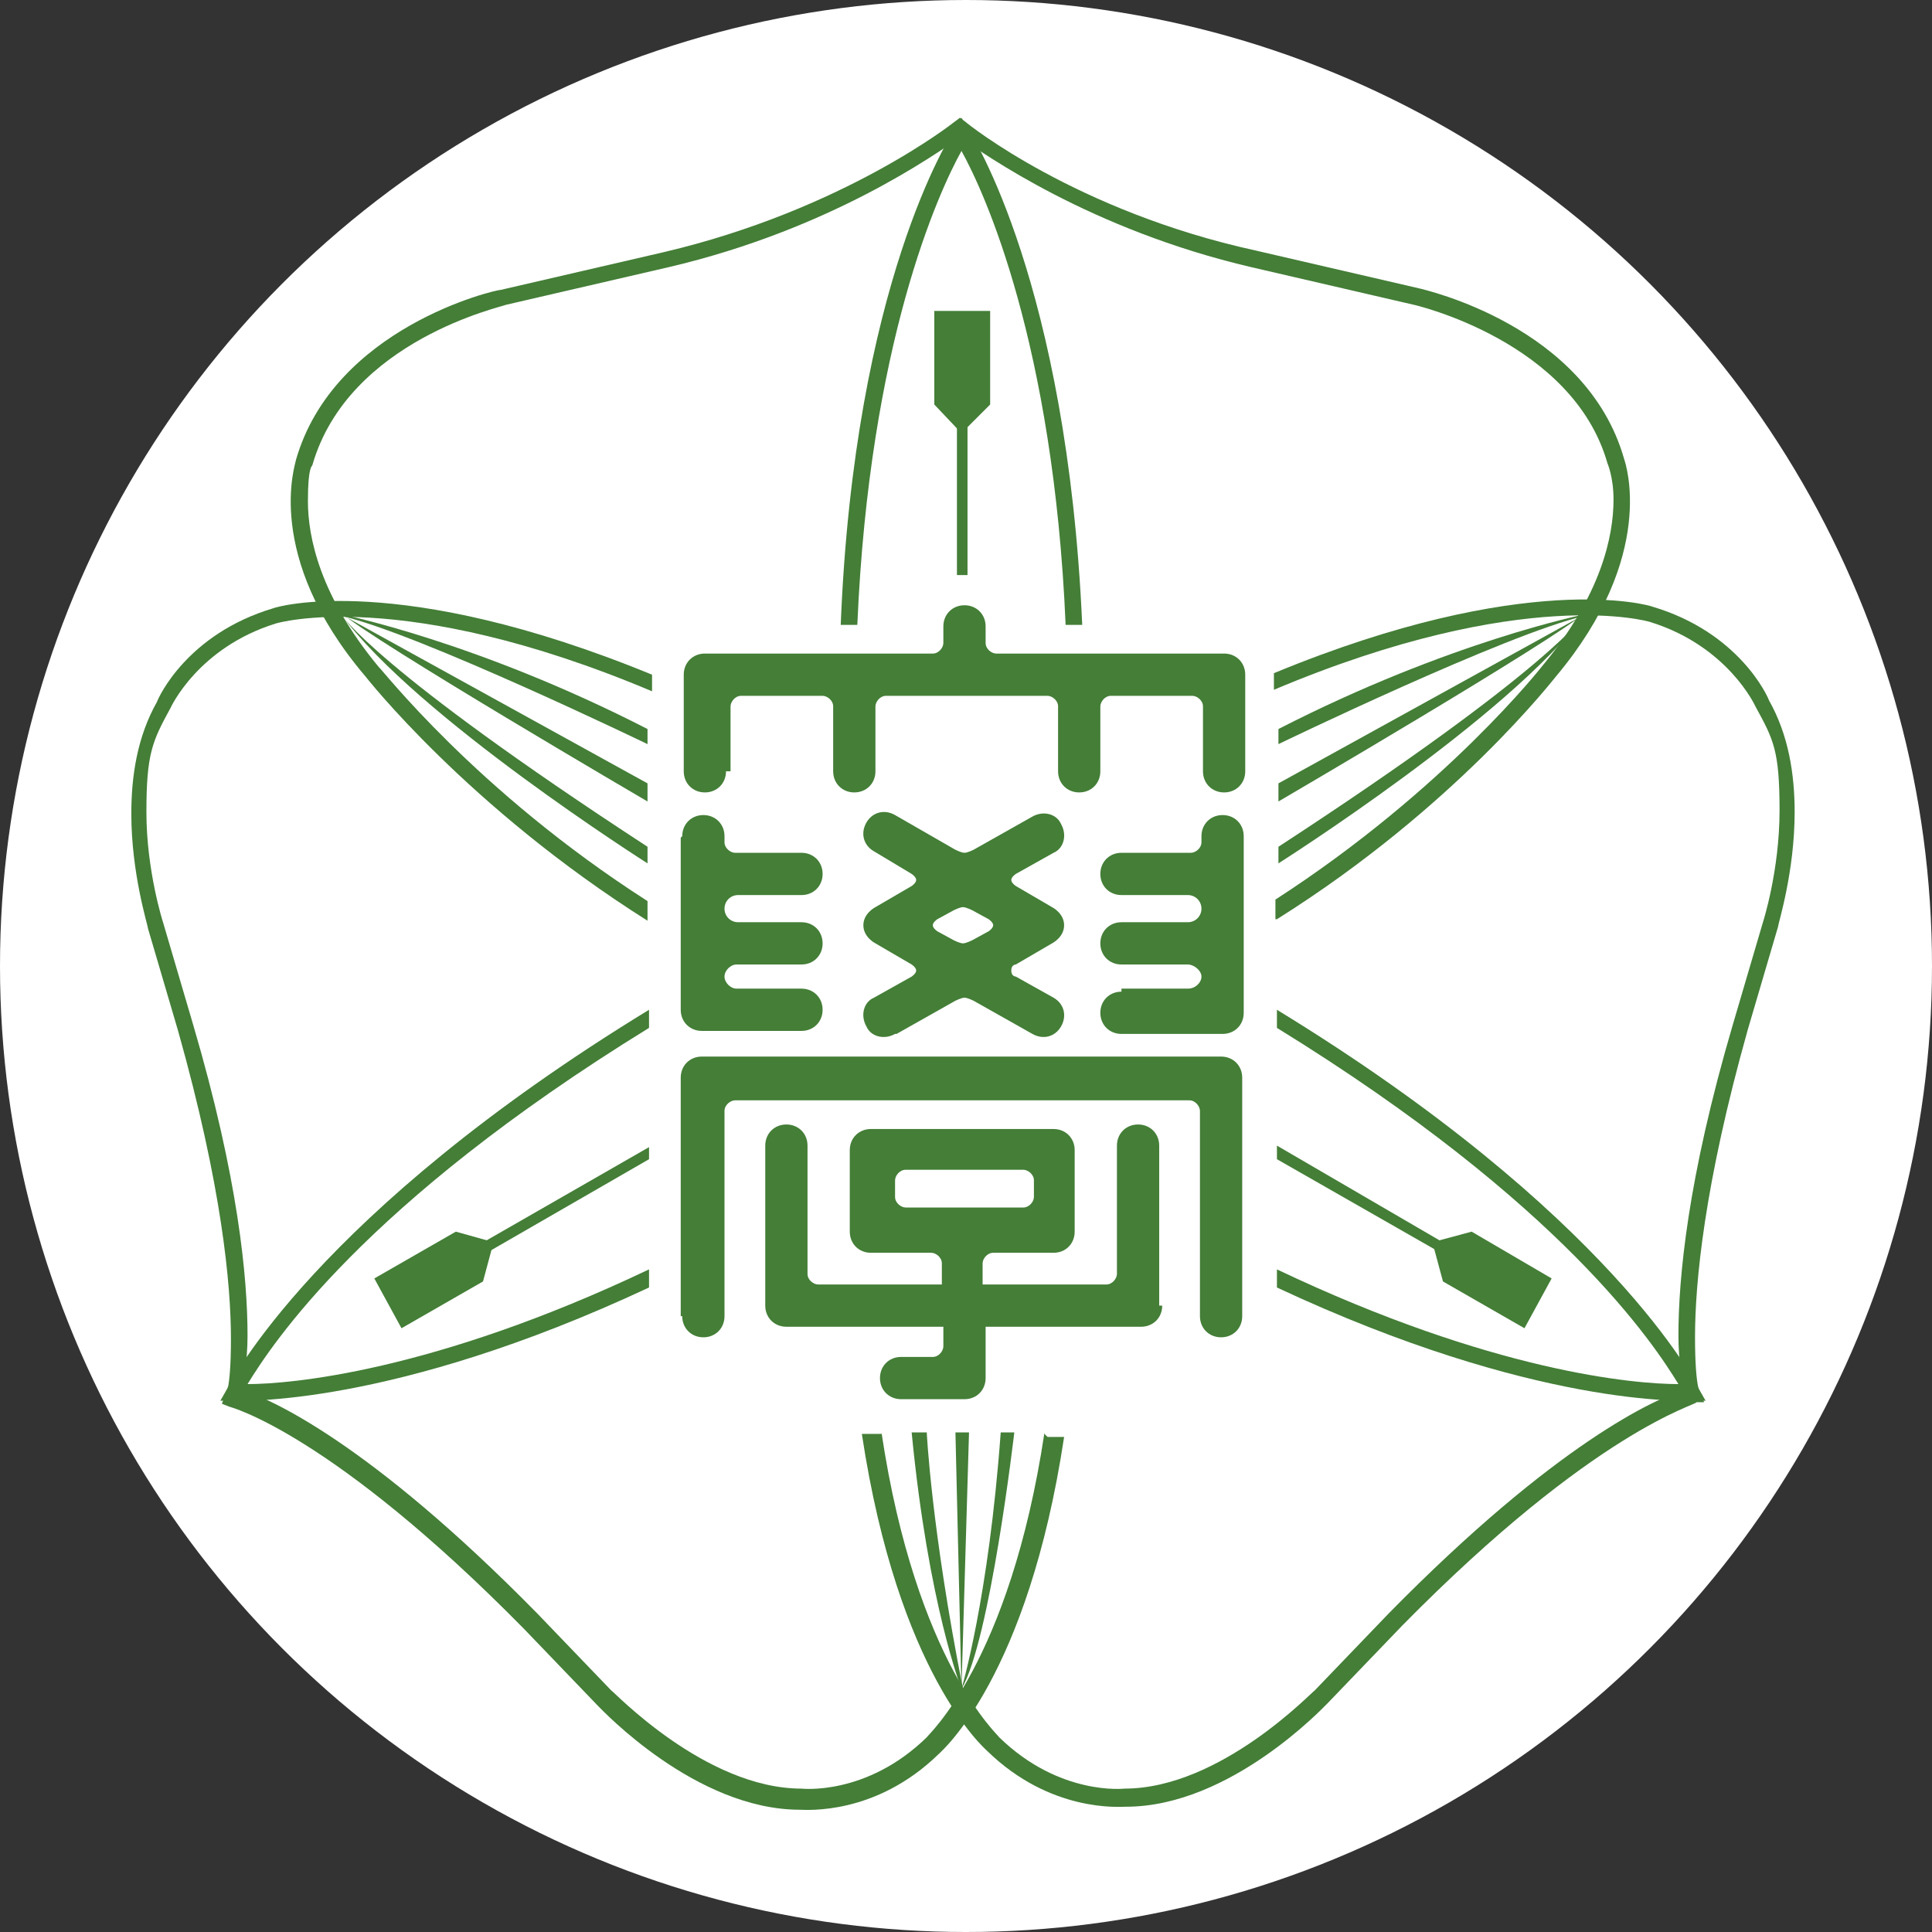 <?xml version="1.0" encoding="UTF-8"?>
<svg xmlns="http://www.w3.org/2000/svg" version="1.1" viewBox="0 0 128 128">
  <rect x="0" y="0" width="128" height="128" fill="#333333" stroke="none"/>
  <defs>
    <style>
      .cls-1 {
        fill: #fff;
      }

      .cls-2 {
        fill: #447e37;
      }
    </style>
  </defs>
  <!-- Generator: Adobe Illustrator 28.6.0, SVG Export Plug-In . SVG Version: 1.2.0 Build 709)  -->
  <g>
    <g id="_レイヤー_1" data-name="レイヤー_1">
      <circle class="cls-1" cx="64" cy="64" r="64"/>
      <g id="_レイヤー_1-2" data-name="_レイヤー_1">
        <path class="cls-2" d="M84.6,60.9c11.8-7.4,18.4-16,18.5-16.1,6.7-8,4.6-14.1,4.5-14.4-2.5-8.8-13.2-11.2-13.6-11.3l-10.8-2.5c-11.9-2.6-19.1-8.4-19.2-8.5l-.4-.3-.4.3s-7.3,5.8-19.2,8.6l-10.8,2.5c-.4,0-11.1,2.5-13.6,11.3,0,.2-2.2,6.3,4.6,14.3,0,0,6.8,8.7,18.7,16.2v-1.3c-11.4-7.3-17.7-15.5-17.8-15.5-3.9-4.7-4.7-8.6-4.7-11s.3-2.3.3-2.4c2.4-8.3,12.7-10.5,12.8-10.6l10.8-2.5c10.7-2.5,17.7-7.5,19.3-8.6,1.6,1.1,8.6,6.1,19.3,8.6l10.8,2.5c0,0,10.5,2.4,12.8,10.5,0,0,.4.9.4,2.4,0,2.4-.8,6.3-4.7,11,0,0-6.4,8.2-17.7,15.5v1.3h0Z"/>
        <path class="cls-2" d="M63.3,8.5c-.3.4-6.7,10.3-7.6,32.9h1.1c.8-18.7,5.4-28.7,6.9-31.4,1.5,2.7,6.1,12.7,6.9,31.4h1.1c-1-22.6-7.3-32.5-7.6-32.9l-.4-.7s-.4.7-.4.7Z"/>
        <polygon class="cls-2" points="63.7 28.7 61.9 26.8 61.9 20.6 65.6 20.6 65.6 26.8 63.7 28.7"/>
        <rect class="cls-2" x="63.4" y="27.5" width=".7" height="10.6"/>
        <path class="cls-2" d="M43,84.1c-14.3,6.8-23.8,7.6-26.6,7.6,1.6-2.6,7.6-11.9,26.6-23.6v-1.2c-22.1,13.5-27.8,24.8-28,25.2l-.4.7h.8c.4,0,10.5.5,27.6-7.5v-1.2Z"/>
        <polygon class="cls-2" points="32.7 82.3 32 84.9 26.6 88 24.8 84.7 30.2 81.6 32.7 82.3"/>
        <polygon class="cls-2" points="43 76 31.5 82.6 31.9 83.2 43 76.8 43 76"/>
        <path class="cls-2" d="M69.2,94.9c-2.3,15.3-7.8,20.1-7.8,20.2-4,3.9-8.3,3.4-8.3,3.4h0c-6.4,0-12.5-6.5-12.6-6.5l-4.9-5.1c-11.2-11.4-17.7-14.2-19.5-14.8,0-.6.3-1.8.3-3.6,0-3.8-.6-10.4-3.6-20.6l-2-6.8s-1.1-3.4-1.1-7.3.4-4.7,1.6-6.9h0s1.8-4,7-5.6c0,0,8.3-2.5,24.9,4.5v-1.1c-16.8-6.9-24.9-4.5-25.1-4.4-5.7,1.7-7.6,5.9-7.7,6.2-1.3,2.3-1.7,4.9-1.7,7.4,0,4,1.1,7.4,1.1,7.6l2,6.8c2.9,10.3,3.5,16.8,3.5,20.4s-.4,3.8-.4,3.8l-.2.5.5.2s6.7,1.7,19.5,14.7l4.9,5.1c.3.3,6.5,6.9,13.4,6.9.4,0,5,.4,9.2-3.7.2-.2,5.9-5.1,8.3-21h-1.1l-.2-.2Z"/>
        <path class="cls-2" d="M84.6,84.1c14.3,6.8,23.7,7.6,26.6,7.6-1.6-2.6-7.6-11.9-26.6-23.6v-1.2c22.1,13.5,27.8,24.8,28,25.2l.4.7h-.8c-.4,0-10.5.5-27.6-7.5v-1.2Z"/>
        <polygon class="cls-2" points="94.9 82.3 95.6 84.9 101 88 102.8 84.7 97.5 81.6 94.9 82.3"/>
        <polygon class="cls-2" points="84.6 75.9 96.1 82.6 95.8 83.2 84.6 76.8 84.6 75.9"/>
        <path class="cls-2" d="M58.4,94.9c2.3,15.3,7.8,20.1,7.8,20.2,4,3.9,8.3,3.4,8.3,3.4h0c6.4,0,12.5-6.5,12.6-6.5l4.9-5.1c11.2-11.4,17.7-14.2,19.5-14.8,0-.6-.3-1.8-.3-3.6,0-3.8.6-10.4,3.6-20.6l2-6.8s1.1-3.4,1.1-7.4-.4-4.7-1.6-6.9h0s-1.8-4-7-5.6c0,0-8.3-2.5-24.9,4.5v-1.1c16.7-6.9,24.9-4.5,25.1-4.4,5.7,1.7,7.6,5.9,7.7,6.2,1.3,2.3,1.7,4.9,1.7,7.4,0,4-1.1,7.4-1.1,7.6l-2,6.8c-2.9,10.3-3.5,16.8-3.5,20.4s.4,3.8.4,3.8l.2.5h-.5c0,.2-6.7,1.8-19.5,14.8l-4.9,5.1c-.3.3-6.5,6.9-13.4,6.9-.4,0-5,.4-9.2-3.7-.2-.2-5.9-5.1-8.3-21h1.3Z"/>
        <path class="cls-2" d="M22.6,40.7s9,1.8,20.3,7.6v1s-15.1-7.3-20.3-8.5"/>
        <path class="cls-2" d="M22.6,40.7l20.3,11.2v1.2s-18.3-10.7-20.3-12.5"/>
        <path class="cls-2" d="M22.6,40.7s2.2,3.6,20.3,15.4v1.1s-15.3-9.7-20.3-16.5"/>
        <path class="cls-2" d="M105,40.7s-9,1.8-20.3,7.6v1s15.1-7.3,20.3-8.5"/>
        <path class="cls-2" d="M105,40.7l-20.3,11.2v1.2s18.3-10.7,20.3-12.5"/>
        <path class="cls-2" d="M105,40.7s-2.2,3.6-20.3,15.4v1.1s15.3-9.7,20.3-16.5"/>
        <path class="cls-2" d="M63.7,111.9s-2.2-5.6-3.3-17h1s.3,6.4,2.4,17"/>
        <polygon class="cls-2" points="64.2 94.9 63.7 111.9 63.3 94.9 64.2 94.9"/>
        <path class="cls-2" d="M63.7,111.9s1.8-6,2.6-17h.9s-1.6,13.8-3.5,17"/>
        <path class="cls-2" d="M48.1,51.1c0,.8-.6,1.4-1.4,1.4s-1.4-.6-1.4-1.4v-6.4c0-.8.6-1.4,1.4-1.4h15.1c.4,0,.7-.4.7-.7v-1.1c0-.8.6-1.4,1.4-1.4s1.4.6,1.4,1.4v1.1c0,.4.4.7.7.7h15.1c.8,0,1.4.6,1.4,1.4v6.4c0,.8-.6,1.4-1.4,1.4s-1.4-.6-1.4-1.4v-4.3c0-.4-.4-.7-.7-.7h-5.4c-.4,0-.7.4-.7.7v4.3c0,.8-.6,1.4-1.4,1.4s-1.4-.6-1.4-1.4v-4.3c0-.4-.4-.7-.7-.7h-10.7c-.4,0-.7.4-.7.7v4.3c0,.8-.6,1.4-1.4,1.4s-1.4-.6-1.4-1.4v-4.3c0-.4-.4-.7-.7-.7h-5.4c-.4,0-.7.4-.7.7v4.3h-.2Z"/>
        <path class="cls-2" d="M45.2,87.2c0,.8.6,1.4,1.4,1.4s1.4-.6,1.4-1.4v-13.6c0-.4.4-.7.7-.7h30.1c.4,0,.7.4.7.7v13.6c0,.8.6,1.4,1.4,1.4s1.4-.6,1.4-1.4v-15.8c0-.8-.6-1.4-1.4-1.4h-34.4c-.8,0-1.4.6-1.4,1.4v15.8h0Z"/>
        <path class="cls-2" d="M74.3,65.7c-.8,0-1.4.6-1.4,1.4s.6,1.4,1.4,1.4h6.7c.8,0,1.4-.6,1.4-1.4v-11.7c0-.8-.6-1.4-1.4-1.4s-1.4.6-1.4,1.4v.4c0,.4-.4.7-.7.7h-4.6c-.8,0-1.4.6-1.4,1.4s.6,1.4,1.4,1.4h4.4c.5,0,.9.4.9.9s-.4.9-.9.9h-4.4c-.8,0-1.4.6-1.4,1.4s.6,1.4,1.4,1.4h4.4c.4,0,.9.4.9.8s-.4.8-.9.8h-4.4v.3Z"/>
        <path class="cls-2" d="M45.2,55.4c0-.8.6-1.4,1.4-1.4s1.4.6,1.4,1.4v.4c0,.4.4.7.7.7h4.4c.8,0,1.4.6,1.4,1.4s-.6,1.4-1.4,1.4h-4.2c-.5,0-.9.4-.9.9s.4.9.9.9h4.2c.8,0,1.4.6,1.4,1.4s-.6,1.4-1.4,1.4h-4.3c-.4,0-.8.4-.8.8s.4.8.8.8h4.3c.8,0,1.4.6,1.4,1.4s-.6,1.4-1.4,1.4h-6.6c-.8,0-1.4-.6-1.4-1.4v-11.7.3Z"/>
        <path class="cls-2" d="M77,86.5c0,.8-.6,1.4-1.4,1.4h-10.3v3.4c0,.8-.6,1.4-1.4,1.4h-4.2c-.8,0-1.4-.6-1.4-1.4s.6-1.4,1.4-1.4h2.1c.4,0,.7-.4.7-.7v-1.3h-10.4c-.8,0-1.4-.6-1.4-1.4v-10.6c0-.8.6-1.4,1.4-1.4s1.4.6,1.4,1.4v8.5c0,.4.4.7.7.7h8.2v-1.4c0-.4-.4-.7-.7-.7h-4c-.8,0-1.4-.6-1.4-1.4v-5.4c0-.8.6-1.4,1.4-1.4h12.1c.8,0,1.4.6,1.4,1.4v5.4c0,.8-.6,1.4-1.4,1.4h-4c-.4,0-.7.4-.7.7v1.4h8.2c.4,0,.7-.4.7-.7v-8.5c0-.8.6-1.4,1.4-1.4s1.4.6,1.4,1.4v10.6h0ZM68.5,78.2c0-.4-.4-.7-.7-.7h-7.8c-.4,0-.7.4-.7.7v1.1c0,.4.4.7.7.7h7.8c.4,0,.7-.4.7-.7v-1.1Z"/>
        <path class="cls-2" d="M59.3,68.5c-.7.4-1.6.2-1.9-.5-.4-.7-.2-1.6.5-1.9l2.5-1.4s.3-.2.3-.4-.3-.4-.3-.4l-2.4-1.4s-.8-.4-.8-1.2.8-1.2.8-1.2l2.4-1.4s.3-.2.3-.4-.3-.4-.3-.4l-2.5-1.5c-.7-.4-.9-1.2-.5-1.9.4-.7,1.2-.9,1.9-.5l4,2.3s.4.2.6.2.6-.2.6-.2l3.9-2.2c.7-.4,1.6-.2,1.9.5.4.7.2,1.6-.5,1.9l-2.5,1.4s-.3.2-.3.4.3.4.3.4l2.4,1.4s.8.4.8,1.2-.8,1.2-.8,1.2l-2.4,1.4s-.3,0-.3.4.3.4.3.4l2.5,1.4c.7.4.9,1.2.5,1.9-.4.7-1.2.9-1.9.5l-3.9-2.2s-.4-.2-.6-.2-.6.2-.6.2c0,0-3.9,2.2-3.9,2.2ZM62.1,60.9s-.3.2-.3.4.3.4.3.4l1.1.6s.4.2.6.2.6-.2.6-.2l1.1-.6s.3-.2.3-.4-.3-.4-.3-.4l-1.1-.6s-.4-.2-.6-.2-.6.2-.6.2c0,0-1.1.6-1.1.6Z"/>
      </g>
    </g>
  </g>
</svg>